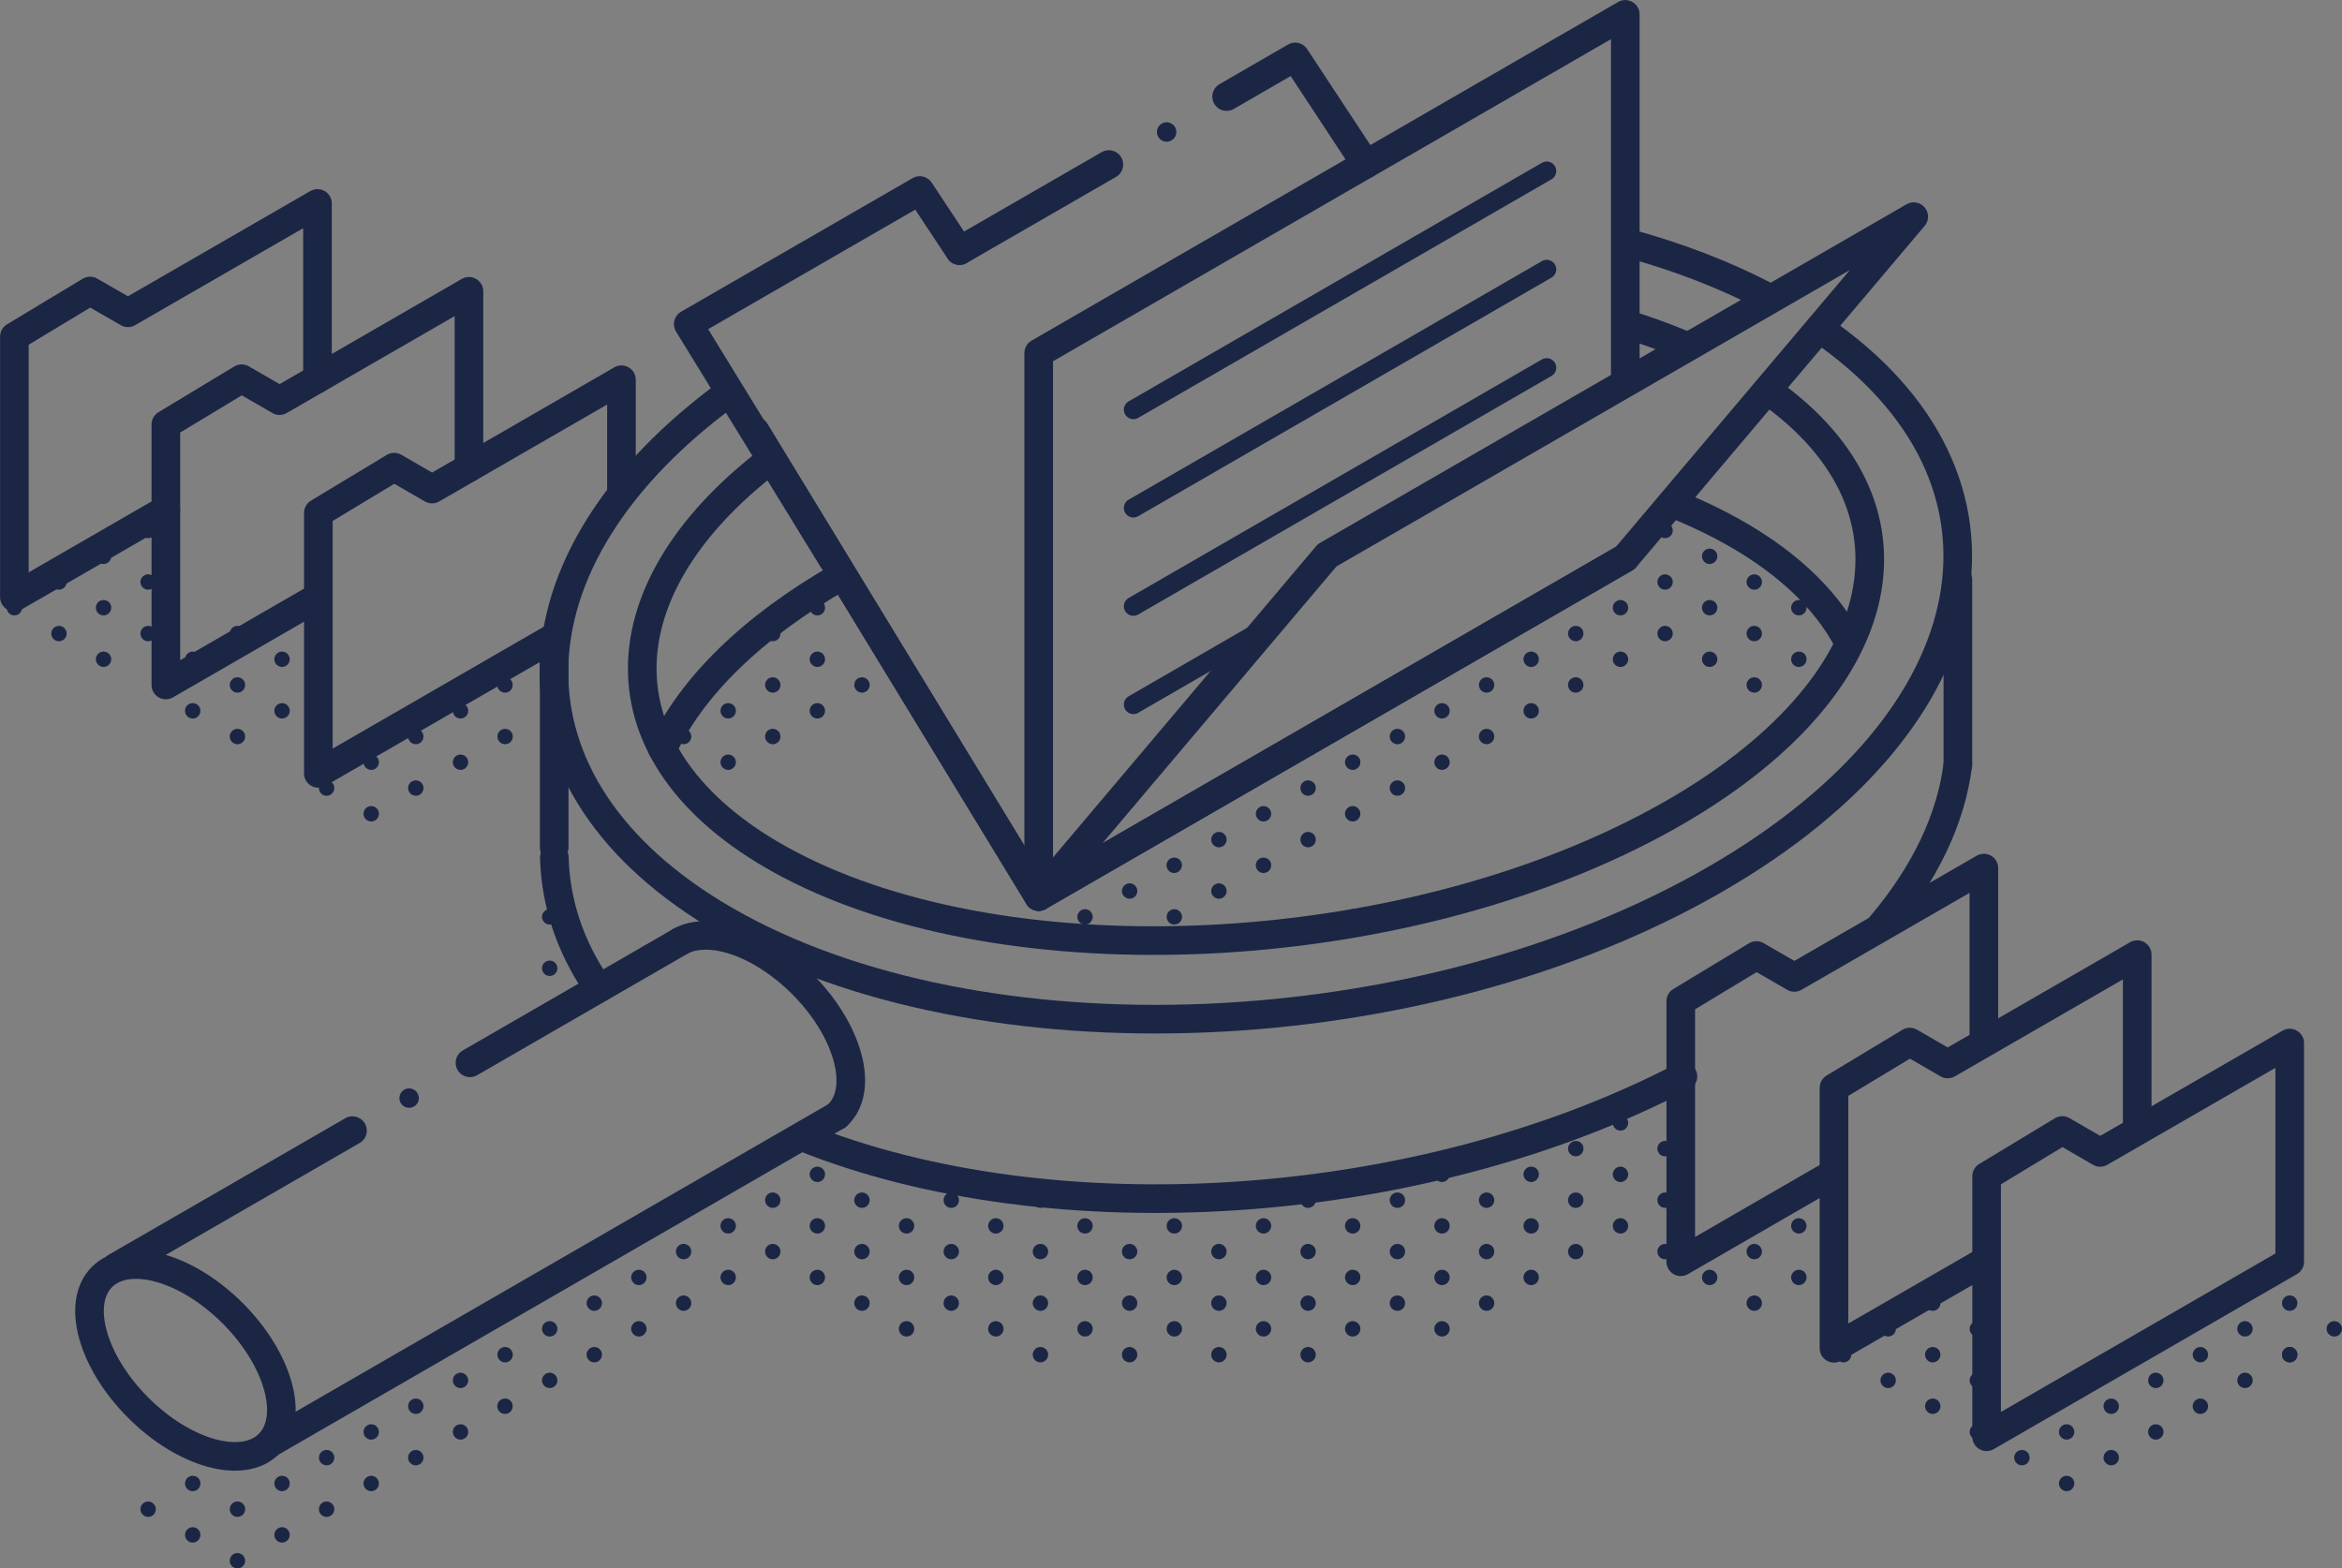 <svg xmlns="http://www.w3.org/2000/svg" xmlns:xlink="http://www.w3.org/1999/xlink" id="Lag_1" x="0px" y="0px" viewBox="0 0 1612.6 1080.1" style="enable-background:new 0 0 1612.6 1080.1;" xml:space="preserve">
<rect x="0" y="0" width="1612.6" height="1080.1" fill="#808080" stroke="none"/>
<style type="text/css">
	.st0{fill:none;stroke:#1B2645;stroke-width:19.706;stroke-linecap:round;stroke-linejoin:round;stroke-miterlimit:10;}
	.st1{fill:none;stroke:#1B2645;stroke-width:19.706;stroke-linecap:round;stroke-miterlimit:10;}
	.st2{fill:#FFFFFF;stroke:#1B2645;stroke-width:19.706;stroke-linecap:round;stroke-miterlimit:10;}
	.st3{fill:#FFFFFF;stroke:#1B2645;stroke-width:19.706;stroke-linecap:round;stroke-linejoin:round;stroke-miterlimit:10;}
	.st4{fill:#FFFFFF;stroke:#1B2645;stroke-width:13.137;stroke-linecap:round;stroke-linejoin:round;stroke-miterlimit:10;}
	.st5{fill:#1B2645;}
</style>
<g>
	<g>
		<polyline class="st0" points="114.2,351 9.9,411.2 9.9,231.8 62,200.4 88.1,215.4 218.6,140.1 218.6,260.8   "></polyline>
		<polyline class="st0" points="213.9,414.1 114.2,471.7 114.2,292.3 166.4,260.8 192.5,275.9 322.9,200.6 322.9,322.1   "></polyline>
		<polyline class="st0" points="382.7,438.2 219.2,532.6 219.2,353.2 271.4,321.7 297.5,336.8 427.9,261.5 427.9,337.9   "></polyline>
	</g>
	<line class="st1" x1="381.6" y1="455.8" x2="381.6" y2="583.5"></line>
	<g>
		<path class="st1" d="M1158.8,741.3C977.3,836,724.2,852,552.7,783"></path>
		<path class="st1" d="M1348.1,526.4c-4.6,37.3-22.5,75.1-52.9,111"></path>
		<path class="st1" d="M411.1,679c-18.9-27.8-28.6-57.8-29.4-88.5"></path>
		<line class="st1" x1="1348.1" y1="399" x2="1348.1" y2="526.4"></line>
		<path class="st2" d="M1120.1,167.2c35.2,9.6,68.2,22.2,97.7,37.9"></path>
		<path class="st1" d="M1253.5,226.7c148.8,102.6,119.9,267.8-72.4,378.8c-201.7,116.5-506.9,129.1-681.7,28.3    c-160.3-92.5-155.1-248.5,2.6-363.5"></path>
		<path class="st3" d="M1120.1,223.3c13.7,4.3,27,9.1,39.6,14.4"></path>
		<path class="st0" d="M1217.8,269.4c115.7,81.8,85.6,209.5-78.1,297.5c-177.3,95.4-444.1,108.2-595.9,28.6    C411.2,526,410.2,408.8,530.4,316.7"></path>
		<path class="st0" d="M1151.2,346.4c11.8,4.7,23.1,9.9,33.9,15.5c42.6,22.3,71.6,49.6,87.3,79.4"></path>
		<path class="st0" d="M456.2,515.9c19.5-42.2,61-83.8,123.5-119.4"></path>
	</g>
	<g>
		
			<ellipse transform="matrix(0.707 -0.707 0.707 0.707 -625.134 364.78)" class="st1" cx="127.8" cy="937" rx="46" ry="81.3"></ellipse>
		<path class="st1" d="M576.2,768.4c10.8-9.6,13-27.7,4.1-49.8c-14.5-36.1-53.4-69.2-86.7-73.9c-10.1-1.4-18.5-0.1-24.9,3.4"></path>
		<line class="st2" x1="576.2" y1="768.4" x2="186.3" y2="993.5"></line>
		<line class="st2" x1="242.7" y1="778.6" x2="79.8" y2="872.6"></line>
		<line class="st2" x1="468.7" y1="648.1" x2="323.6" y2="731.9"></line>
	</g>
	<g>
		<path class="st3" d="M1119.1,384.2"></path>
		<path class="st3" d="M911.9,70.9"></path>
		<polyline class="st0" points="844.6,66.5 891.8,39.2 940.4,113   "></polyline>
		<line class="st3" x1="660.7" y1="172.6" x2="763.5" y2="113.3"></line>
		<line class="st3" x1="715.2" y1="617.4" x2="520" y2="297.1"></line>
		<polyline class="st0" points="573.4,385.2 473.9,223.2 633.3,131.2 660.7,172.6   "></polyline>
		<line class="st3" x1="715.2" y1="617.4" x2="520" y2="297.1"></line>
		<polyline class="st0" points="1119.1,384.2 715.2,617.4 715.2,243.1 1119.1,9.9 1119.1,261.5   "></polyline>
		<polygon class="st0" points="1119.1,384.2 715.2,617.4 913.8,382.4 1317.7,149.2   "></polygon>
		<line class="st4" x1="780.4" y1="349.8" x2="1065" y2="185.5"></line>
		<line class="st4" x1="780.4" y1="417.5" x2="1065" y2="253.2"></line>
		<line class="st4" x1="780.4" y1="282.1" x2="1065" y2="117.8"></line>
		<line class="st4" x1="780.4" y1="485.2" x2="872.4" y2="432"></line>
	</g>
	<g>
		<polyline class="st0" points="1262,808.4 1157.3,868.9 1157.3,689.5 1209.4,658 1235.5,673.1 1366,597.8 1366,715.2   "></polyline>
		<polyline class="st0" points="1366.8,868.5 1262.8,928.5 1262.8,749.1 1315,717.6 1341.1,732.7 1471.6,657.4 1471.6,777.2   "></polyline>
		<polygon class="st0" points="1367.9,989.4 1367.9,810 1420,778.5 1446.1,793.6 1576.6,718.3 1576.6,868.9   "></polygon>
	</g>
	<circle class="st5" cx="102" cy="365.3" r="5.3"></circle>
	<path class="st5" d="M71.3,377.8c-2.9,0-5.3,2.4-5.3,5.3c0,0,0,0,0,0c0,0,0,0,0,0c0,2.9,2.4,5.3,5.3,5.3c2.9,0,5.3-2.4,5.3-5.3   c0,0,0,0,0,0c0,0,0,0,0,0C76.6,380.1,74.2,377.8,71.3,377.8z"></path>
	<circle class="st5" cx="1146.5" cy="365.3" r="5.3"></circle>
	<path class="st5" d="M1115.8,377.8c-2.9,0-5.3,2.4-5.3,5.3c0,0,0,0,0,0c0,0,0,0,0,0c0,2.9,2.4,5.3,5.3,5.3s5.3-2.4,5.3-5.3   c0,0,0,0,0,0c0,0,0,0,0,0C1121.1,380.1,1118.7,377.8,1115.8,377.8z"></path>
	<path class="st5" d="M1177.2,377.8c-2.9,0-5.3,2.4-5.3,5.3c0,0,0,0,0,0c0,0,0,0,0,0c0,2.9,2.4,5.3,5.3,5.3c2.9,0,5.3-2.4,5.3-5.3   c0,0,0,0,0,0c0,0,0,0,0,0C1182.5,380.1,1180.1,377.8,1177.2,377.8z"></path>
	<circle class="st5" cx="40.6" cy="436.3" r="5.3"></circle>
	<path class="st5" d="M40.6,395.5c-2.9,0-5.3,2.4-5.3,5.3c0,2.9,2.4,5.3,5.3,5.3c2.9,0,5.3-2.4,5.3-5.3   C45.9,397.9,43.5,395.5,40.6,395.5z"></path>
	<path class="st5" d="M9.9,413.2c-2.9,0-5.3,2.4-5.3,5.3s2.4,5.3,5.3,5.3s5.3-2.4,5.3-5.3S12.8,413.2,9.9,413.2z"></path>
	<circle class="st5" cx="102" cy="436.3" r="5.3"></circle>
	<path class="st5" d="M102,395.5c-2.9,0-5.3,2.4-5.3,5.3c0,2.9,2.4,5.3,5.3,5.3s5.3-2.4,5.3-5.3C107.3,397.9,104.9,395.5,102,395.5z   "></path>
	<path class="st5" d="M71.3,448.7c-2.9,0-5.3,2.4-5.3,5.3c0,0,0,0,0,0c0,0,0,0,0,0c0,2.9,2.4,5.3,5.3,5.3c2.9,0,5.3-2.4,5.3-5.3   c0,0,0,0,0,0c0,0,0,0,0,0C76.6,451.1,74.2,448.7,71.3,448.7z"></path>
	<circle class="st5" cx="71.3" cy="418.5" r="5.3"></circle>
	<circle class="st5" cx="163.5" cy="436.3" r="5.3"></circle>
	<path class="st5" d="M132.7,448.7c-2.9,0-5.3,2.4-5.3,5.3c0,0,0,0,0,0c0,0,0,0,0,0c0,2.9,2.4,5.3,5.3,5.3c2.9,0,5.3-2.4,5.3-5.3   c0,0,0,0,0,0c0,0,0,0,0,0C138,451.1,135.7,448.7,132.7,448.7z"></path>
	<path class="st5" d="M194.2,448.7c-2.9,0-5.3,2.4-5.3,5.3c0,0,0,0,0,0c0,0,0,0,0,0c0,2.9,2.4,5.3,5.3,5.3c2.9,0,5.3-2.4,5.3-5.3   c0,0,0,0,0,0c0,0,0,0,0,0C199.5,451.1,197.1,448.7,194.2,448.7z"></path>
	<path class="st5" d="M378.5,448.7c-2.9,0-5.3,2.4-5.3,5.3c0,0,0,0,0,0c0,0,0,0,0,0c0,2.9,2.4,5.3,5.3,5.3s5.3-2.4,5.3-5.3   c0,0,0,0,0,0c0,0,0,0,0,0C383.8,451.1,381.4,448.7,378.5,448.7z"></path>
	<circle class="st5" cx="532.1" cy="436.3" r="5.3"></circle>
	<path class="st5" d="M501.4,448.7c-2.9,0-5.3,2.4-5.3,5.3c0,0,0,0,0,0c0,0,0,0,0,0c0,2.9,2.4,5.3,5.3,5.3s5.3-2.4,5.3-5.3   c0,0,0,0,0,0c0,0,0,0,0,0C506.7,451.1,504.3,448.7,501.4,448.7z"></path>
	<path class="st5" d="M562.8,448.7c-2.9,0-5.3,2.4-5.3,5.3c0,0,0,0,0,0c0,0,0,0,0,0c0,2.9,2.4,5.3,5.3,5.3c2.9,0,5.3-2.4,5.3-5.3   c0,0,0,0,0,0c0,0,0,0,0,0C568.1,451.1,565.7,448.7,562.8,448.7z"></path>
	<circle class="st5" cx="562.8" cy="418.5" r="5.3"></circle>
	<circle class="st5" cx="1023.6" cy="436.3" r="5.3"></circle>
	<path class="st5" d="M992.9,448.7c-2.9,0-5.3,2.4-5.3,5.3c0,0,0,0,0,0c0,0,0,0,0,0c0,2.9,2.4,5.3,5.3,5.3c2.9,0,5.3-2.4,5.3-5.3   c0,0,0,0,0,0c0,0,0,0,0,0C998.2,451.1,995.8,448.7,992.9,448.7z"></path>
	<path class="st5" d="M1085,431c-2.9,0-5.3,2.4-5.3,5.3s2.4,5.3,5.3,5.3s5.3-2.4,5.3-5.3S1088,431,1085,431z"></path>
	<path class="st5" d="M1085,395.5c-0.4,0-0.7,0-1.1,0.1c-2.4,0.5-4.2,2.6-4.2,5.2s1.8,4.7,4.2,5.2c0.3,0.1,0.7,0.1,1.1,0.1   c2.9,0,5.3-2.4,5.3-5.3C1090.4,397.9,1088,395.5,1085,395.5z"></path>
	<path class="st5" d="M1054.3,448.7c-2.9,0-5.3,2.4-5.3,5.3c0,0,0,0,0,0c0,0,0,0,0,0c0,2.9,2.4,5.3,5.3,5.3s5.3-2.4,5.3-5.3   c0,0,0,0,0,0c0,0,0,0,0,0C1059.6,451.1,1057.3,448.7,1054.3,448.7z"></path>
	<circle class="st5" cx="1054.3" cy="418.5" r="5.3"></circle>
	<circle class="st5" cx="1146.5" cy="436.3" r="5.3"></circle>
	<path class="st5" d="M1146.5,395.5c-2.9,0-5.3,2.4-5.3,5.3c0,2.9,2.4,5.3,5.3,5.3c2.9,0,5.3-2.4,5.3-5.3   C1151.8,397.9,1149.4,395.5,1146.5,395.5z"></path>
	<path class="st5" d="M1115.8,448.7c-2.9,0-5.3,2.4-5.3,5.3c0,0,0,0,0,0c0,0,0,0,0,0c0,2.9,2.4,5.3,5.3,5.3s5.3-2.4,5.3-5.3   c0,0,0,0,0,0c0,0,0,0,0,0C1121.1,451.1,1118.7,448.7,1115.8,448.7z"></path>
	<circle class="st5" cx="1115.8" cy="418.5" r="5.3"></circle>
	<circle class="st5" cx="1207.9" cy="436.3" r="5.3"></circle>
	<path class="st5" d="M1209,395.6c-0.3-0.1-0.7-0.1-1.1-0.1c-2.9,0-5.3,2.4-5.3,5.3c0,2.9,2.4,5.3,5.3,5.3c0.4,0,0.7,0,1.1-0.1   c2.4-0.5,4.2-2.6,4.2-5.2S1211.4,396.1,1209,395.6z"></path>
	<path class="st5" d="M1177.2,448.7c-2.9,0-5.3,2.4-5.3,5.3c0,0,0,0,0,0c0,0,0,0,0,0c0,2.9,2.4,5.3,5.3,5.3c2.9,0,5.3-2.4,5.3-5.3   c0,0,0,0,0,0c0,0,0,0,0,0C1182.5,451.1,1180.1,448.7,1177.2,448.7z"></path>
	<circle class="st5" cx="1177.2" cy="418.5" r="5.3"></circle>
	<path class="st5" d="M1238.6,448.7c-2.9,0-5.3,2.4-5.3,5.3c0,0,0,0,0,0c0,0,0,0,0,0c0,2.9,2.4,5.3,5.3,5.3c2.9,0,5.3-2.4,5.3-5.3   c0,0,0,0,0,0c0,0,0,0,0,0C1244,451.1,1241.6,448.7,1238.6,448.7z"></path>
	<circle class="st5" cx="1238.6" cy="418.5" r="5.3"></circle>
	<circle class="st5" cx="163.5" cy="507.2" r="5.3"></circle>
	<circle class="st5" cx="163.5" cy="471.7" r="5.3"></circle>
	<circle class="st5" cx="132.7" cy="489.5" r="5.3"></circle>
	<circle class="st5" cx="194.2" cy="489.5" r="5.3"></circle>
	<circle class="st5" cx="286.3" cy="507.2" r="5.3"></circle>
	<path class="st5" d="M255.6,519.6c-2.9,0-5.3,2.4-5.3,5.3c0,0,0,0,0,0c0,0,0,0,0,0c0,2.9,2.4,5.3,5.3,5.3c2.9,0,5.3-2.4,5.3-5.3   c0,0,0,0,0,0c0,0,0,0,0,0C260.9,522,258.5,519.6,255.6,519.6z"></path>
	<circle class="st5" cx="347.8" cy="507.2" r="5.3"></circle>
	<path class="st5" d="M348.8,466.5c-0.3-0.1-0.7-0.1-1.1-0.1c-2.9,0-5.3,2.4-5.3,5.3s2.4,5.3,5.3,5.3c0.4,0,0.7,0,1.1-0.1   c2.4-0.5,4.2-2.6,4.2-5.2S351.3,467,348.8,466.5z"></path>
	<path class="st5" d="M317.1,519.6c-2.9,0-5.3,2.4-5.3,5.3c0,0,0,0,0,0c0,0,0,0,0,0c0,2.9,2.4,5.3,5.3,5.3c2.9,0,5.3-2.4,5.3-5.3   c0,0,0,0,0,0c0,0,0,0,0,0C322.4,522,320,519.6,317.1,519.6z"></path>
	<circle class="st5" cx="317.1" cy="489.5" r="5.3"></circle>
	<path class="st5" d="M378.5,519.6c-2.9,0-5.3,2.4-5.3,5.3c0,0,0,0,0,0c0,0,0,0,0,0c0,2.9,2.4,5.3,5.3,5.3s5.3-2.4,5.3-5.3   c0,0,0,0,0,0c0,0,0,0,0,0C383.8,522,381.4,519.6,378.5,519.6z"></path>
	<circle class="st5" cx="378.5" cy="489.5" r="5.3"></circle>
	<circle class="st5" cx="470.7" cy="507.2" r="5.3"></circle>
	<circle class="st5" cx="532.1" cy="507.2" r="5.3"></circle>
	<circle class="st5" cx="532.1" cy="471.7" r="5.3"></circle>
	<path class="st5" d="M501.4,519.6c-2.9,0-5.3,2.4-5.3,5.3c0,0,0,0,0,0c0,0,0,0,0,0c0,2.9,2.4,5.3,5.3,5.3s5.3-2.4,5.3-5.3   c0,0,0,0,0,0c0,0,0,0,0,0C506.7,522,504.3,519.6,501.4,519.6z"></path>
	<circle class="st5" cx="501.4" cy="489.5" r="5.3"></circle>
	<circle class="st5" cx="593.5" cy="471.7" r="5.3"></circle>
	<circle class="st5" cx="562.8" cy="489.5" r="5.3"></circle>
	<circle class="st5" cx="900.7" cy="507.2" r="5.3"></circle>
	<path class="st5" d="M870,519.6c-2.9,0-5.3,2.4-5.3,5.3c0,0,0,0,0,0c0,0,0,0,0,0c0,2.9,2.4,5.3,5.3,5.3s5.3-2.4,5.3-5.3   c0,0,0,0,0,0c0,0,0,0,0,0C875.3,522,872.9,519.6,870,519.6z"></path>
	<circle class="st5" cx="962.2" cy="507.2" r="5.3"></circle>
	<circle class="st5" cx="962.2" cy="471.7" r="5.3"></circle>
	<path class="st5" d="M931.4,519.6c-2.9,0-5.3,2.4-5.3,5.3c0,0,0,0,0,0c0,0,0,0,0,0c0,2.9,2.4,5.3,5.3,5.3c2.9,0,5.3-2.4,5.3-5.3   c0,0,0,0,0,0c0,0,0,0,0,0C936.8,522,934.4,519.6,931.4,519.6z"></path>
	<circle class="st5" cx="931.4" cy="489.5" r="5.3"></circle>
	<circle class="st5" cx="1023.6" cy="507.2" r="5.3"></circle>
	<circle class="st5" cx="1023.6" cy="471.7" r="5.3"></circle>
	<path class="st5" d="M992.9,519.6c-2.9,0-5.3,2.4-5.3,5.3c0,0,0,0,0,0c0,0,0,0,0,0c0,2.9,2.4,5.3,5.3,5.3c2.9,0,5.3-2.4,5.3-5.3   c0,0,0,0,0,0c0,0,0,0,0,0C998.2,522,995.8,519.6,992.9,519.6z"></path>
	<circle class="st5" cx="992.9" cy="489.5" r="5.3"></circle>
	<path class="st5" d="M1085,466.4c-0.4,0-0.7,0-1.1,0.1c-2.4,0.5-4.2,2.6-4.2,5.2s1.8,4.7,4.2,5.2c0.3,0.1,0.7,0.1,1.1,0.1   c2.9,0,5.3-2.4,5.3-5.3S1088,466.4,1085,466.4z"></path>
	<circle class="st5" cx="1054.3" cy="489.5" r="5.3"></circle>
	<path class="st5" d="M1209,466.5c-0.3-0.1-0.7-0.1-1.1-0.1c-2.9,0-5.3,2.4-5.3,5.3s2.4,5.3,5.3,5.3c0.4,0,0.7,0,1.1-0.1   c2.4-0.5,4.2-2.6,4.2-5.2S1211.4,467,1209,466.5z"></path>
	<path class="st5" d="M224.9,537.4c-0.4,0-0.7,0-1.1,0.1c-2.4,0.5-4.2,2.6-4.2,5.2s1.8,4.7,4.2,5.2c0.3,0.1,0.7,0.1,1.1,0.1   c2.9,0,5.3-2.4,5.3-5.3S227.8,537.4,224.9,537.4z"></path>
	<circle class="st5" cx="286.3" cy="542.7" r="5.3"></circle>
	<circle class="st5" cx="255.6" cy="560.4" r="5.3"></circle>
	<path class="st5" d="M379.6,590.7c-0.3-0.1-0.7-0.1-1.1-0.1s-0.7,0-1.1,0.1c-2.4,0.5-4.2,2.6-4.2,5.2c0,0,0,0,0,0s0,0,0,0   c0,2.9,2.4,5.3,5.3,5.3s5.3-2.4,5.3-5.3c0,0,0,0,0,0s0,0,0,0C383.8,593.3,382,591.2,379.6,590.7z"></path>
	<circle class="st5" cx="378.5" cy="560.4" r="5.3"></circle>
	<circle class="st5" cx="777.8" cy="578.2" r="5.3"></circle>
	<path class="st5" d="M748.2,590.7c-0.3-0.1-0.7-0.1-1.1-0.1s-0.7,0-1.1,0.1c-2.4,0.5-4.2,2.6-4.2,5.2c0,0,0,0,0,0s0,0,0,0   c0,2.9,2.4,5.3,5.3,5.3s5.3-2.4,5.3-5.3c0,0,0,0,0,0s0,0,0,0C752.4,593.3,750.6,591.2,748.2,590.7z"></path>
	<circle class="st5" cx="839.3" cy="578.2" r="5.3"></circle>
	<circle class="st5" cx="839.3" cy="542.7" r="5.3"></circle>
	<path class="st5" d="M809.6,590.7c-0.3-0.1-0.7-0.1-1.1-0.1c-0.4,0-0.7,0-1.1,0.1c-2.4,0.5-4.2,2.6-4.2,5.2c0,0,0,0,0,0s0,0,0,0   c0,2.9,2.4,5.3,5.3,5.3c2.9,0,5.3-2.4,5.3-5.3c0,0,0,0,0,0s0,0,0,0C813.9,593.3,812.1,591.2,809.6,590.7z"></path>
	<circle class="st5" cx="808.6" cy="560.4" r="5.3"></circle>
	<circle class="st5" cx="900.7" cy="578.2" r="5.3"></circle>
	<circle class="st5" cx="900.7" cy="542.7" r="5.3"></circle>
	<path class="st5" d="M871.1,590.7c-0.3-0.1-0.7-0.1-1.1-0.1c-0.4,0-0.7,0-1.1,0.1c-2.4,0.5-4.2,2.6-4.2,5.2c0,0,0,0,0,0s0,0,0,0   c0,2.9,2.4,5.3,5.3,5.3s5.3-2.4,5.3-5.3c0,0,0,0,0,0s0,0,0,0C875.3,593.3,873.5,591.2,871.1,590.7z"></path>
	<path class="st5" d="M870,555.1c-2.9,0-5.3,2.4-5.3,5.3c0,2.9,2.4,5.3,5.3,5.3s5.3-2.4,5.3-5.3C875.3,557.5,872.9,555.1,870,555.1z   "></path>
	<circle class="st5" cx="962.2" cy="542.7" r="5.3"></circle>
	<circle class="st5" cx="931.4" cy="560.4" r="5.3"></circle>
	<circle class="st5" cx="1330.8" cy="578.2" r="5.3"></circle>
	<circle class="st5" cx="378.5" cy="666.8" r="5.3"></circle>
	<circle class="st5" cx="378.5" cy="631.4" r="5.3"></circle>
	<circle class="st5" cx="716.4" cy="613.6" r="5.3"></circle>
	<path class="st5" d="M778.9,608.4c-0.3-0.1-0.7-0.1-1.1-0.1c-2.9,0-5.3,2.4-5.3,5.3c0,2.9,2.4,5.3,5.3,5.3c0.4,0,0.7,0,1.1-0.1   c2.4-0.5,4.2-2.6,4.2-5.2S781.3,608.9,778.9,608.4z"></path>
	<circle class="st5" cx="747.1" cy="631.4" r="5.3"></circle>
	<circle class="st5" cx="839.3" cy="613.6" r="5.3"></circle>
	<circle class="st5" cx="808.6" cy="631.4" r="5.3"></circle>
	<circle class="st5" cx="931.4" cy="631.4" r="5.3"></circle>
	<circle class="st5" cx="1023.6" cy="613.6" r="5.3"></circle>
	<circle class="st5" cx="1330.8" cy="613.6" r="5.3"></circle>
	<path class="st5" d="M501.4,803.4c-2.9,0-5.3,2.4-5.3,5.3c0,0,0,0,0,0c0,0,0,0,0,0c0,2.9,2.4,5.3,5.3,5.3s5.3-2.4,5.3-5.3   c0,0,0,0,0,0c0,0,0,0,0,0C506.7,805.8,504.3,803.4,501.4,803.4z"></path>
	<path class="st5" d="M562.8,803.4c-2.9,0-5.3,2.4-5.3,5.3c0,0,0,0,0,0c0,0,0,0,0,0c0,2.9,2.4,5.3,5.3,5.3c2.9,0,5.3-2.4,5.3-5.3   c0,0,0,0,0,0c0,0,0,0,0,0C568.1,805.8,565.7,803.4,562.8,803.4z"></path>
	<path class="st5" d="M624.2,803.4c-2.9,0-5.3,2.4-5.3,5.3c0,0,0,0,0,0c0,0,0,0,0,0c0,2.9,2.4,5.3,5.3,5.3s5.3-2.4,5.3-5.3   c0,0,0,0,0,0c0,0,0,0,0,0C629.6,805.8,627.2,803.4,624.2,803.4z"></path>
	<circle class="st5" cx="1023.6" cy="791" r="5.3"></circle>
	<path class="st5" d="M992.9,803.4c-2.9,0-5.3,2.4-5.3,5.3c0,0,0,0,0,0c0,0,0,0,0,0c0,2.9,2.4,5.3,5.3,5.3c2.9,0,5.3-2.4,5.3-5.3   c0,0,0,0,0,0c0,0,0,0,0,0C998.2,805.8,995.8,803.4,992.9,803.4z"></path>
	<path class="st5" d="M1085,785.7c-2.9,0-5.3,2.4-5.3,5.3c0,2.9,2.4,5.3,5.3,5.3s5.3-2.4,5.3-5.3   C1090.4,788.1,1088,785.7,1085,785.7z"></path>
	<path class="st5" d="M1054.3,803.4c-2.9,0-5.3,2.4-5.3,5.3c0,0,0,0,0,0c0,0,0,0,0,0c0,2.9,2.4,5.3,5.3,5.3s5.3-2.4,5.3-5.3   c0,0,0,0,0,0c0,0,0,0,0,0C1059.6,805.8,1057.3,803.4,1054.3,803.4z"></path>
	<circle class="st5" cx="1146.5" cy="791" r="5.3"></circle>
	<path class="st5" d="M1115.8,803.4c-2.9,0-5.3,2.4-5.3,5.3c0,0,0,0,0,0c0,0,0,0,0,0c0,2.9,2.4,5.3,5.3,5.3s5.3-2.4,5.3-5.3   c0,0,0,0,0,0c0,0,0,0,0,0C1121.1,805.8,1118.7,803.4,1115.8,803.4z"></path>
	<circle class="st5" cx="1115.8" cy="773.3" r="5.3"></circle>
	<circle class="st5" cx="409.2" cy="861.9" r="5.3"></circle>
	<path class="st5" d="M378.5,874.4c-2.9,0-5.3,2.4-5.3,5.3c0,0,0,0,0,0s0,0,0,0c0,2.9,2.4,5.3,5.3,5.3s5.3-2.4,5.3-5.3c0,0,0,0,0,0   s0,0,0,0C383.8,876.8,381.4,874.4,378.5,874.4z"></path>
	<circle class="st5" cx="470.7" cy="861.9" r="5.3"></circle>
	<circle class="st5" cx="470.7" cy="826.5" r="5.3"></circle>
	<path class="st5" d="M439.9,874.4c-2.9,0-5.3,2.4-5.3,5.3c0,0,0,0,0,0s0,0,0,0c0,2.9,2.4,5.3,5.3,5.3c2.9,0,5.3-2.4,5.3-5.3   c0,0,0,0,0,0s0,0,0,0C445.2,876.8,442.9,874.4,439.9,874.4z"></path>
	<path class="st5" d="M439.9,838.9c-2.9,0-5.3,2.4-5.3,5.3c0,2.9,2.4,5.3,5.3,5.3c2.9,0,5.3-2.4,5.3-5.3   C445.2,841.3,442.9,838.9,439.9,838.9z"></path>
	<circle class="st5" cx="532.1" cy="861.9" r="5.3"></circle>
	<circle class="st5" cx="532.1" cy="826.5" r="5.3"></circle>
	<path class="st5" d="M501.4,874.4c-2.9,0-5.3,2.4-5.3,5.3c0,0,0,0,0,0s0,0,0,0c0,2.9,2.4,5.3,5.3,5.3s5.3-2.4,5.3-5.3c0,0,0,0,0,0   s0,0,0,0C506.7,876.8,504.3,874.4,501.4,874.4z"></path>
	<circle class="st5" cx="501.4" cy="844.2" r="5.3"></circle>
	<circle class="st5" cx="593.5" cy="861.9" r="5.3"></circle>
	<circle class="st5" cx="593.5" cy="826.5" r="5.3"></circle>
	<path class="st5" d="M562.8,874.4c-2.9,0-5.3,2.4-5.3,5.3c0,0,0,0,0,0s0,0,0,0c0,2.9,2.4,5.3,5.3,5.3c2.9,0,5.3-2.4,5.3-5.3   c0,0,0,0,0,0s0,0,0,0C568.1,876.8,565.7,874.4,562.8,874.4z"></path>
	<circle class="st5" cx="562.8" cy="844.2" r="5.3"></circle>
	<path class="st5" d="M655,856.6c-2.9,0-5.3,2.4-5.3,5.3s2.4,5.3,5.3,5.3c2.9,0,5.3-2.4,5.3-5.3S657.9,856.6,655,856.6z"></path>
	<path class="st5" d="M655,821.2c-0.4,0-0.7,0-1.1,0.1c-2.4,0.5-4.2,2.6-4.2,5.2s1.8,4.7,4.2,5.2c0.3,0.1,0.7,0.1,1.1,0.1   c2.9,0,5.3-2.4,5.3-5.3C660.3,823.5,657.9,821.2,655,821.2z"></path>
	<path class="st5" d="M624.2,874.4c-2.9,0-5.3,2.4-5.3,5.3c0,0,0,0,0,0s0,0,0,0c0,2.9,2.4,5.3,5.3,5.3s5.3-2.4,5.3-5.3c0,0,0,0,0,0   s0,0,0,0C629.6,876.8,627.2,874.4,624.2,874.4z"></path>
	<circle class="st5" cx="624.2" cy="844.2" r="5.3"></circle>
	<circle class="st5" cx="716.4" cy="861.9" r="5.3"></circle>
	<circle class="st5" cx="716.4" cy="826.5" r="5.3"></circle>
	<path class="st5" d="M685.7,874.4c-2.9,0-5.3,2.4-5.3,5.3c0,0,0,0,0,0s0,0,0,0c0,2.9,2.4,5.3,5.3,5.3c2.9,0,5.3-2.4,5.3-5.3   c0,0,0,0,0,0s0,0,0,0C691,876.8,688.6,874.4,685.7,874.4z"></path>
	<circle class="st5" cx="685.7" cy="844.2" r="5.3"></circle>
	<circle class="st5" cx="777.8" cy="861.9" r="5.3"></circle>
	<path class="st5" d="M778.9,821.3c-0.3-0.1-0.7-0.1-1.1-0.1c-2.9,0-5.3,2.4-5.3,5.3c0,2.9,2.4,5.3,5.3,5.3c0.4,0,0.7,0,1.1-0.1   c2.4-0.5,4.2-2.6,4.2-5.2S781.3,821.8,778.9,821.3z"></path>
	<path class="st5" d="M747.1,874.4c-2.9,0-5.3,2.4-5.3,5.3c0,0,0,0,0,0s0,0,0,0c0,2.9,2.4,5.3,5.3,5.3s5.3-2.4,5.3-5.3c0,0,0,0,0,0   s0,0,0,0C752.4,876.8,750.1,874.4,747.1,874.4z"></path>
	<circle class="st5" cx="747.1" cy="844.2" r="5.3"></circle>
	<circle class="st5" cx="839.3" cy="861.9" r="5.3"></circle>
	<circle class="st5" cx="839.3" cy="826.5" r="5.3"></circle>
	<path class="st5" d="M808.6,874.4c-2.9,0-5.3,2.4-5.3,5.3c0,0,0,0,0,0s0,0,0,0c0,2.9,2.4,5.3,5.3,5.3c2.9,0,5.3-2.4,5.3-5.3   c0,0,0,0,0,0s0,0,0,0C813.9,876.8,811.5,874.4,808.6,874.4z"></path>
	<circle class="st5" cx="808.6" cy="844.2" r="5.3"></circle>
	<circle class="st5" cx="900.7" cy="861.9" r="5.3"></circle>
	<circle class="st5" cx="900.7" cy="826.5" r="5.3"></circle>
	<path class="st5" d="M870,874.4c-2.9,0-5.3,2.4-5.3,5.3c0,0,0,0,0,0s0,0,0,0c0,2.9,2.4,5.3,5.3,5.3s5.3-2.4,5.3-5.3c0,0,0,0,0,0   s0,0,0,0C875.3,876.8,872.9,874.4,870,874.4z"></path>
	<path class="st5" d="M870,838.9c-2.9,0-5.3,2.4-5.3,5.3c0,2.9,2.4,5.3,5.3,5.3s5.3-2.4,5.3-5.3C875.3,841.3,872.9,838.9,870,838.9z   "></path>
	<circle class="st5" cx="962.2" cy="861.9" r="5.3"></circle>
	<circle class="st5" cx="962.2" cy="826.5" r="5.3"></circle>
	<path class="st5" d="M931.4,874.4c-2.9,0-5.3,2.4-5.3,5.3c0,0,0,0,0,0s0,0,0,0c0,2.9,2.4,5.3,5.3,5.3c2.9,0,5.3-2.4,5.3-5.3   c0,0,0,0,0,0s0,0,0,0C936.8,876.8,934.4,874.4,931.4,874.4z"></path>
	<circle class="st5" cx="931.4" cy="844.2" r="5.3"></circle>
	<circle class="st5" cx="1023.6" cy="861.9" r="5.3"></circle>
	<circle class="st5" cx="1023.6" cy="826.5" r="5.3"></circle>
	<path class="st5" d="M992.9,874.4c-2.9,0-5.3,2.4-5.3,5.3c0,0,0,0,0,0s0,0,0,0c0,2.9,2.4,5.3,5.3,5.3c2.9,0,5.3-2.4,5.3-5.3   c0,0,0,0,0,0s0,0,0,0C998.2,876.8,995.8,874.4,992.9,874.4z"></path>
	<circle class="st5" cx="992.9" cy="844.2" r="5.3"></circle>
	<path class="st5" d="M1085,856.6c-2.9,0-5.3,2.4-5.3,5.3s2.4,5.3,5.3,5.3s5.3-2.4,5.3-5.3S1088,856.6,1085,856.6z"></path>
	<path class="st5" d="M1085,821.2c-0.4,0-0.7,0-1.1,0.1c-2.4,0.5-4.2,2.6-4.2,5.2s1.8,4.7,4.2,5.2c0.3,0.1,0.7,0.1,1.1,0.1   c2.9,0,5.3-2.4,5.3-5.3C1090.4,823.5,1088,821.2,1085,821.2z"></path>
	<path class="st5" d="M1054.3,874.4c-2.9,0-5.3,2.4-5.3,5.3c0,0,0,0,0,0s0,0,0,0c0,2.9,2.4,5.3,5.3,5.3s5.3-2.4,5.3-5.3c0,0,0,0,0,0   s0,0,0,0C1059.6,876.8,1057.3,874.4,1054.3,874.4z"></path>
	<circle class="st5" cx="1054.3" cy="844.2" r="5.3"></circle>
	<circle class="st5" cx="1146.5" cy="861.9" r="5.3"></circle>
	<circle class="st5" cx="1146.5" cy="826.5" r="5.3"></circle>
	<circle class="st5" cx="1115.8" cy="844.2" r="5.3"></circle>
	<circle class="st5" cx="1207.9" cy="861.9" r="5.3"></circle>
	<path class="st5" d="M1177.2,874.4c-2.9,0-5.3,2.4-5.3,5.3c0,0,0,0,0,0s0,0,0,0c0,2.9,2.4,5.3,5.3,5.3c2.9,0,5.3-2.4,5.3-5.3   c0,0,0,0,0,0s0,0,0,0C1182.5,876.8,1180.1,874.4,1177.2,874.4z"></path>
	<path class="st5" d="M1238.6,874.4c-2.9,0-5.3,2.4-5.3,5.3c0,0,0,0,0,0s0,0,0,0c0,2.9,2.4,5.3,5.3,5.3c2.9,0,5.3-2.4,5.3-5.3   c0,0,0,0,0,0s0,0,0,0C1244,876.8,1241.6,874.4,1238.6,874.4z"></path>
	<circle class="st5" cx="1238.6" cy="844.2" r="5.3"></circle>
	<path class="st5" d="M1361.5,874.4c-2.9,0-5.3,2.4-5.3,5.3c0,0,0,0,0,0s0,0,0,0c0,2.9,2.4,5.3,5.3,5.3s5.3-2.4,5.3-5.3c0,0,0,0,0,0   s0,0,0,0C1366.8,876.8,1364.5,874.4,1361.5,874.4z"></path>
	<circle class="st5" cx="286.3" cy="932.9" r="5.3"></circle>
	<path class="st5" d="M255.6,945.3c-2.9,0-5.3,2.4-5.3,5.3c0,0,0,0,0,0c0,0,0,0,0,0c0,2.9,2.4,5.3,5.3,5.3c2.9,0,5.3-2.4,5.3-5.3   c0,0,0,0,0,0c0,0,0,0,0,0C260.9,947.7,258.5,945.3,255.6,945.3z"></path>
	<circle class="st5" cx="347.8" cy="932.9" r="5.3"></circle>
	<path class="st5" d="M348.8,892.2c-0.3-0.1-0.7-0.1-1.1-0.1c-2.9,0-5.3,2.4-5.3,5.3c0,2.9,2.4,5.3,5.3,5.3c0.4,0,0.7,0,1.1-0.1   c2.4-0.5,4.2-2.6,4.2-5.2S351.3,892.7,348.8,892.2z"></path>
	<path class="st5" d="M317.1,945.3c-2.9,0-5.3,2.4-5.3,5.3c0,0,0,0,0,0c0,0,0,0,0,0c0,2.9,2.4,5.3,5.3,5.3c2.9,0,5.3-2.4,5.3-5.3   c0,0,0,0,0,0c0,0,0,0,0,0C322.4,947.7,320,945.3,317.1,945.3z"></path>
	<circle class="st5" cx="317.1" cy="915.1" r="5.3"></circle>
	<circle class="st5" cx="409.2" cy="932.9" r="5.3"></circle>
	<circle class="st5" cx="409.2" cy="897.4" r="5.3"></circle>
	<path class="st5" d="M378.5,945.3c-2.9,0-5.3,2.4-5.3,5.3c0,0,0,0,0,0c0,0,0,0,0,0c0,2.9,2.4,5.3,5.3,5.3s5.3-2.4,5.3-5.3   c0,0,0,0,0,0c0,0,0,0,0,0C383.8,947.7,381.4,945.3,378.5,945.3z"></path>
	<circle class="st5" cx="378.5" cy="915.1" r="5.3"></circle>
	<circle class="st5" cx="470.7" cy="897.4" r="5.3"></circle>
	<path class="st5" d="M439.9,909.8c-2.9,0-5.3,2.4-5.3,5.3c0,2.9,2.4,5.3,5.3,5.3c2.9,0,5.3-2.4,5.3-5.3   C445.2,912.2,442.9,909.8,439.9,909.8z"></path>
	<circle class="st5" cx="593.5" cy="897.4" r="5.3"></circle>
	<path class="st5" d="M655,892.1c-0.4,0-0.7,0-1.1,0.1c-2.4,0.5-4.2,2.6-4.2,5.2s1.8,4.7,4.2,5.2c0.3,0.1,0.7,0.1,1.1,0.1   c2.9,0,5.3-2.4,5.3-5.3C660.3,894.5,657.9,892.1,655,892.1z"></path>
	<circle class="st5" cx="624.2" cy="915.1" r="5.3"></circle>
	<circle class="st5" cx="716.4" cy="932.9" r="5.3"></circle>
	<circle class="st5" cx="716.4" cy="897.4" r="5.3"></circle>
	<circle class="st5" cx="685.7" cy="915.1" r="5.3"></circle>
	<circle class="st5" cx="777.8" cy="932.9" r="5.3"></circle>
	<path class="st5" d="M778.9,892.2c-0.3-0.1-0.7-0.1-1.1-0.1c-2.9,0-5.3,2.4-5.3,5.3c0,2.9,2.4,5.3,5.3,5.3c0.4,0,0.7,0,1.1-0.1   c2.4-0.5,4.2-2.6,4.2-5.2S781.3,892.7,778.9,892.2z"></path>
	<circle class="st5" cx="747.1" cy="915.1" r="5.3"></circle>
	<circle class="st5" cx="839.3" cy="932.9" r="5.3"></circle>
	<circle class="st5" cx="839.3" cy="897.4" r="5.3"></circle>
	<circle class="st5" cx="808.6" cy="915.1" r="5.3"></circle>
	<circle class="st5" cx="900.7" cy="932.9" r="5.3"></circle>
	<circle class="st5" cx="900.7" cy="897.4" r="5.3"></circle>
	<path class="st5" d="M870,909.8c-2.9,0-5.3,2.4-5.3,5.3c0,2.9,2.4,5.3,5.3,5.3s5.3-2.4,5.3-5.3C875.3,912.2,872.9,909.8,870,909.8z   "></path>
	<circle class="st5" cx="962.2" cy="897.4" r="5.3"></circle>
	<circle class="st5" cx="931.4" cy="915.1" r="5.3"></circle>
	<circle class="st5" cx="1023.6" cy="897.4" r="5.3"></circle>
	<circle class="st5" cx="992.9" cy="915.1" r="5.3"></circle>
	<path class="st5" d="M1209,892.2c-0.3-0.1-0.7-0.1-1.1-0.1c-2.9,0-5.3,2.4-5.3,5.3c0,2.9,2.4,5.3,5.3,5.3c0.4,0,0.7,0,1.1-0.1   c2.4-0.5,4.2-2.6,4.2-5.2S1211.4,892.7,1209,892.2z"></path>
	<circle class="st5" cx="1269.4" cy="932.9" r="5.3"></circle>
	<circle class="st5" cx="1330.8" cy="932.9" r="5.3"></circle>
	<circle class="st5" cx="1330.8" cy="897.4" r="5.3"></circle>
	<path class="st5" d="M1300.1,945.3c-2.9,0-5.3,2.4-5.3,5.3c0,0,0,0,0,0c0,0,0,0,0,0c0,2.9,2.4,5.3,5.3,5.3c2.9,0,5.3-2.4,5.3-5.3   c0,0,0,0,0,0c0,0,0,0,0,0C1305.4,947.7,1303,945.3,1300.1,945.3z"></path>
	<path class="st5" d="M1300.1,909.8c-2.9,0-5.3,2.4-5.3,5.3c0,2.9,2.4,5.3,5.3,5.3c2.9,0,5.3-2.4,5.3-5.3   C1305.4,912.2,1303,909.8,1300.1,909.8z"></path>
	<path class="st5" d="M1361.5,945.3c-2.9,0-5.3,2.4-5.3,5.3c0,0,0,0,0,0c0,0,0,0,0,0c0,2.9,2.4,5.3,5.3,5.3s5.3-2.4,5.3-5.3   c0,0,0,0,0,0c0,0,0,0,0,0C1366.8,947.7,1364.5,945.3,1361.5,945.3z"></path>
	<circle class="st5" cx="1361.5" cy="915.1" r="5.3"></circle>
	<path class="st5" d="M1515.1,927.6c-2.9,0-5.3,2.4-5.3,5.3c0,2.9,2.4,5.3,5.3,5.3c2.9,0,5.3-2.4,5.3-5.3   C1520.4,930,1518,927.6,1515.1,927.6z"></path>
	<path class="st5" d="M1484.4,945.3c-2.9,0-5.3,2.4-5.3,5.3c0,0,0,0,0,0c0,0,0,0,0,0c0,2.9,2.4,5.3,5.3,5.3c2.9,0,5.3-2.4,5.3-5.3   c0,0,0,0,0,0c0,0,0,0,0,0C1489.7,947.7,1487.3,945.3,1484.4,945.3z"></path>
	<circle class="st5" cx="1576.6" cy="932.9" r="5.3"></circle>
	<circle class="st5" cx="1576.6" cy="897.4" r="5.3"></circle>
	<path class="st5" d="M1545.8,945.3c-2.9,0-5.3,2.4-5.3,5.3c0,0,0,0,0,0c0,0,0,0,0,0c0,2.9,2.4,5.3,5.3,5.3s5.3-2.4,5.3-5.3   c0,0,0,0,0,0c0,0,0,0,0,0C1551.2,947.7,1548.8,945.3,1545.8,945.3z"></path>
	<circle class="st5" cx="1545.8" cy="915.1" r="5.3"></circle>
	<circle class="st5" cx="1607.3" cy="915.1" r="5.3"></circle>
	<circle class="st5" cx="1576.6" cy="932.9" r="5.3"></circle>
	<circle class="st5" cx="163.5" cy="1003.8" r="5.3"></circle>
	<path class="st5" d="M132.7,1016.3c-2.9,0-5.3,2.4-5.3,5.3c0,0,0,0,0,0s0,0,0,0c0,2.9,2.4,5.3,5.3,5.3c2.9,0,5.3-2.4,5.3-5.3   c0,0,0,0,0,0s0,0,0,0C138,1018.6,135.7,1016.3,132.7,1016.3z"></path>
	<path class="st5" d="M224.9,998.5c-2.9,0-5.3,2.4-5.3,5.3c0,2.9,2.4,5.3,5.3,5.3s5.3-2.4,5.3-5.3   C230.2,1000.9,227.8,998.5,224.9,998.5z"></path>
	<path class="st5" d="M224.9,963.1c-0.4,0-0.7,0-1.1,0.1c-2.4,0.5-4.2,2.6-4.2,5.2s1.8,4.7,4.2,5.2c0.3,0.1,0.7,0.1,1.1,0.1   c2.9,0,5.3-2.4,5.3-5.3C230.2,965.4,227.8,963.1,224.9,963.1z"></path>
	<path class="st5" d="M194.2,1016.3c-2.9,0-5.3,2.4-5.3,5.3c0,0,0,0,0,0s0,0,0,0c0,2.9,2.4,5.3,5.3,5.3c2.9,0,5.3-2.4,5.3-5.3   c0,0,0,0,0,0s0,0,0,0C199.5,1018.6,197.1,1016.3,194.2,1016.3z"></path>
	<path class="st5" d="M194.2,980.8c-2.9,0-5.3,2.4-5.3,5.3c0,2.9,2.4,5.3,5.3,5.3c2.9,0,5.3-2.4,5.3-5.3   C199.5,983.2,197.1,980.8,194.2,980.8z"></path>
	<circle class="st5" cx="286.3" cy="1003.8" r="5.3"></circle>
	<circle class="st5" cx="286.3" cy="968.4" r="5.3"></circle>
	<path class="st5" d="M255.6,1016.3c-2.9,0-5.3,2.4-5.3,5.3c0,0,0,0,0,0s0,0,0,0c0,2.9,2.4,5.3,5.3,5.3c2.9,0,5.3-2.4,5.3-5.3   c0,0,0,0,0,0s0,0,0,0C260.9,1018.6,258.5,1016.3,255.6,1016.3z"></path>
	<path class="st5" d="M255.6,980.8c-2.9,0-5.3,2.4-5.3,5.3c0,2.9,2.4,5.3,5.3,5.3c2.9,0,5.3-2.4,5.3-5.3   C260.9,983.2,258.5,980.8,255.6,980.8z"></path>
	<path class="st5" d="M348.8,963.2c-0.3-0.1-0.7-0.1-1.1-0.1c-2.9,0-5.3,2.4-5.3,5.3c0,2.9,2.4,5.3,5.3,5.3c0.4,0,0.7,0,1.1-0.1   c2.4-0.5,4.2-2.6,4.2-5.2S351.3,963.7,348.8,963.2z"></path>
	<path class="st5" d="M317.1,980.8c-2.9,0-5.3,2.4-5.3,5.3c0,2.9,2.4,5.3,5.3,5.3c2.9,0,5.3-2.4,5.3-5.3   C322.4,983.2,320,980.8,317.1,980.8z"></path>
	<circle class="st5" cx="1330.8" cy="968.4" r="5.3"></circle>
	<circle class="st5" cx="1392.2" cy="1003.8" r="5.3"></circle>
	<path class="st5" d="M1361.5,980.8c-2.9,0-5.3,2.4-5.3,5.3c0,2.9,2.4,5.3,5.3,5.3s5.3-2.4,5.3-5.3   C1366.8,983.2,1364.5,980.8,1361.5,980.8z"></path>
	<circle class="st5" cx="1453.7" cy="1003.8" r="5.3"></circle>
	<circle class="st5" cx="1453.7" cy="968.4" r="5.3"></circle>
	<path class="st5" d="M1423,1016.3c-2.9,0-5.3,2.4-5.3,5.3c0,0,0,0,0,0s0,0,0,0c0,2.9,2.4,5.3,5.3,5.3c2.9,0,5.3-2.4,5.3-5.3   c0,0,0,0,0,0s0,0,0,0C1428.3,1018.6,1425.9,1016.3,1423,1016.3z"></path>
	<path class="st5" d="M1423,980.8c-2.9,0-5.3,2.4-5.3,5.3c0,2.9,2.4,5.3,5.3,5.3c2.9,0,5.3-2.4,5.3-5.3   C1428.3,983.2,1425.9,980.8,1423,980.8z"></path>
	<path class="st5" d="M1515.1,963.1c-0.4,0-0.7,0-1.1,0.1c-2.4,0.5-4.2,2.6-4.2,5.2s1.8,4.7,4.2,5.2c0.3,0.1,0.7,0.1,1.1,0.1   c2.9,0,5.3-2.4,5.3-5.3C1520.4,965.4,1518,963.1,1515.1,963.1z"></path>
	<path class="st5" d="M1484.4,980.8c-2.9,0-5.3,2.4-5.3,5.3c0,2.9,2.4,5.3,5.3,5.3c2.9,0,5.3-2.4,5.3-5.3   C1489.7,983.2,1487.3,980.8,1484.4,980.8z"></path>
	<circle class="st5" cx="102" cy="1039.3" r="5.3"></circle>
	<circle class="st5" cx="163.5" cy="1074.8" r="5.3"></circle>
	<circle class="st5" cx="163.5" cy="1039.3" r="5.3"></circle>
	<circle class="st5" cx="132.7" cy="1057" r="5.3"></circle>
	<path class="st5" d="M224.9,1034c-0.4,0-0.7,0-1.1,0.1c-2.4,0.5-4.2,2.6-4.2,5.2c0,2.6,1.8,4.7,4.2,5.2c0.3,0.1,0.7,0.1,1.1,0.1   c2.9,0,5.3-2.4,5.3-5.3C230.2,1036.4,227.8,1034,224.9,1034z"></path>
	<circle class="st5" cx="194.2" cy="1057" r="5.3"></circle>
	<circle class="st5" cx="803.3" cy="90.9" r="6.7"></circle>
	<circle class="st5" cx="281.7" cy="756.2" r="6.7"></circle>
</g>
</svg>